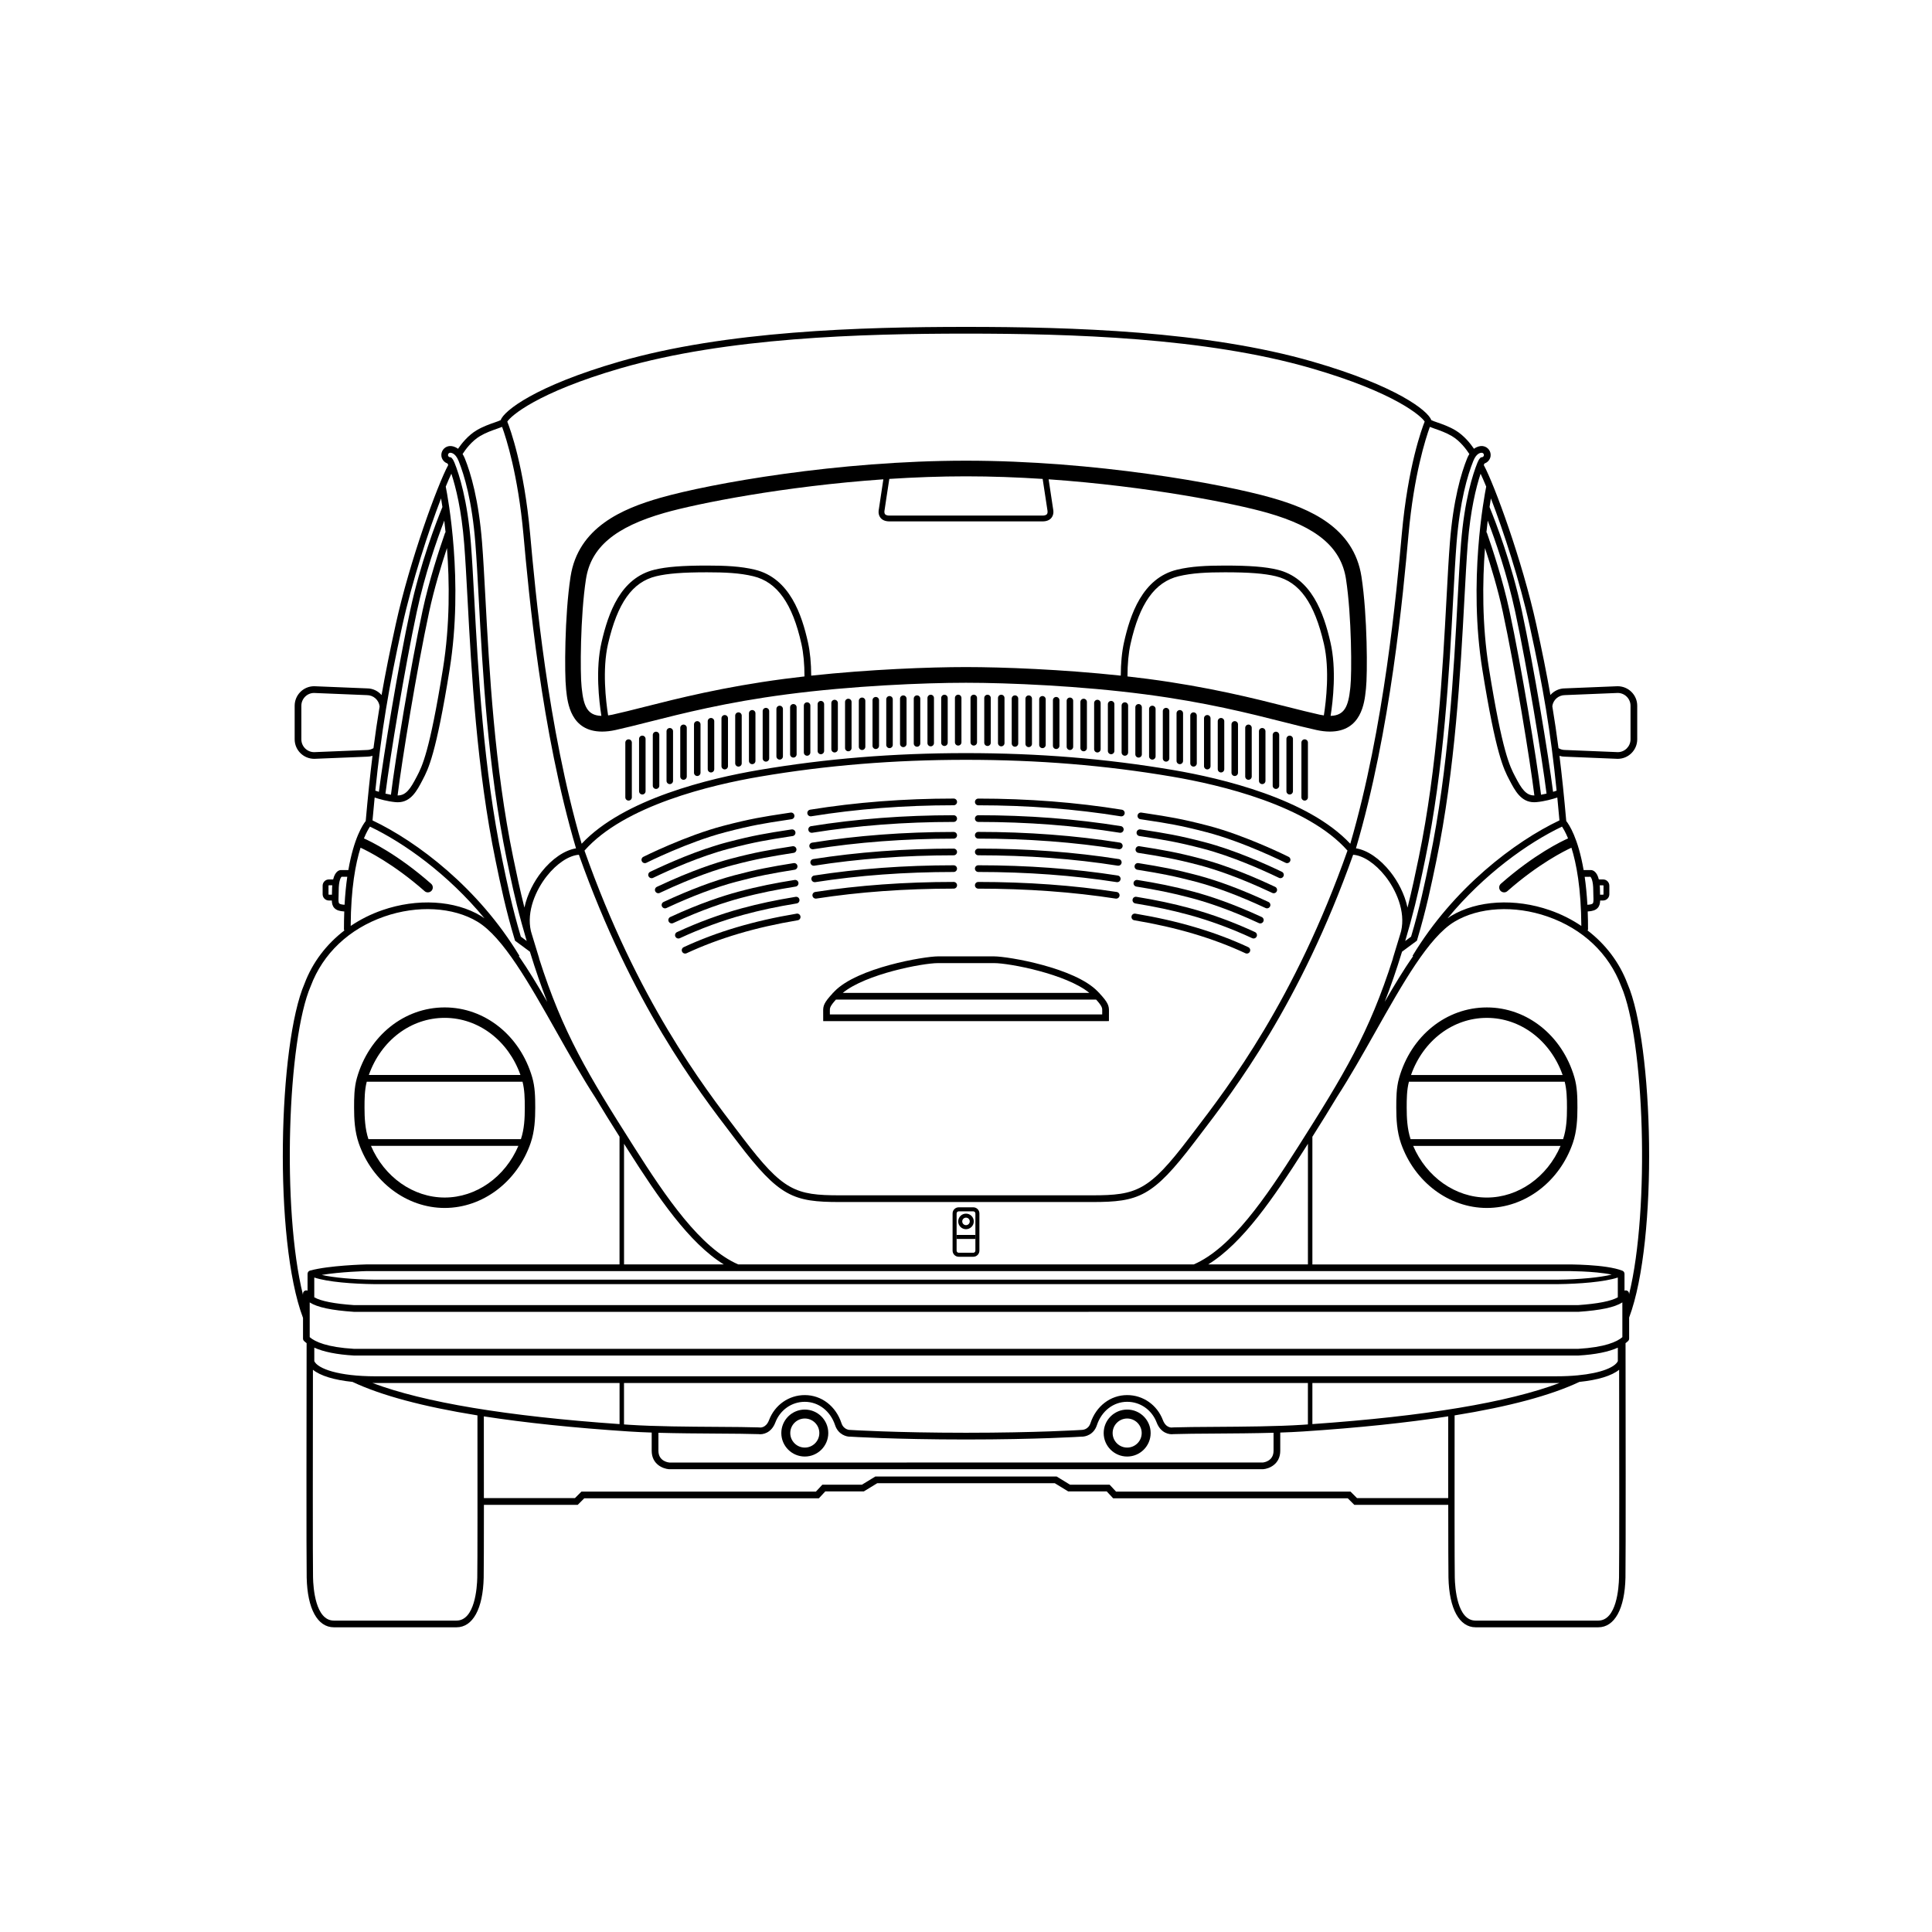 <?xml version="1.0" encoding="UTF-8"?>
<!-- The Best Svg Icon site in the world: iconSvg.co, Visit us! https://iconsvg.co -->
<svg fill="#000000" width="800px" height="800px" version="1.1" viewBox="144 144 512 512" xmlns="http://www.w3.org/2000/svg">
 <g>
  <path d="m442.71 517.55c-3.43 0-6.223 2.793-6.223 6.223 0 3.43 2.793 6.223 6.223 6.223 3.43 0 6.223-2.789 6.223-6.223 0.004-3.434-2.789-6.223-6.223-6.223zm0 10.074c-2.125 0-3.852-1.727-3.852-3.852s1.73-3.852 3.852-3.852c2.125 0 3.852 1.73 3.852 3.852 0.004 2.121-1.727 3.852-3.852 3.852z"/>
  <path d="m402.06 328.1c-0.477 0-0.863 0.387-0.863 0.863v11.758c0 0.477 0.387 0.863 0.863 0.863s0.863-0.387 0.863-0.863v-11.758c0.004-0.477-0.387-0.863-0.863-0.863z"/>
  <path d="m405.7 328.11c-0.477 0-0.863 0.387-0.863 0.863v11.855c0 0.477 0.387 0.863 0.863 0.863s0.863-0.387 0.863-0.863v-11.855c0.004-0.477-0.387-0.863-0.863-0.863z"/>
  <path d="m409.34 328.11c-0.477 0-0.863 0.387-0.863 0.863v11.953c0 0.477 0.387 0.863 0.863 0.863s0.863-0.387 0.863-0.863v-11.953c0-0.477-0.387-0.863-0.863-0.863z"/>
  <path d="m412.98 328.28c-0.477 0-0.863 0.387-0.863 0.863v11.883c0 0.477 0.387 0.863 0.863 0.863s0.863-0.387 0.863-0.863v-11.883c0-0.477-0.387-0.863-0.863-0.863z"/>
  <path d="m416.62 328.29c-0.477 0-0.863 0.387-0.863 0.863v11.98c0 0.477 0.387 0.863 0.863 0.863 0.477 0 0.863-0.387 0.863-0.863v-11.98c0.004-0.477-0.387-0.863-0.863-0.863z"/>
  <path d="m420.26 328.46c-0.477 0-0.863 0.387-0.863 0.863v12.078c0 0.477 0.387 0.863 0.863 0.863 0.477 0 0.863-0.387 0.863-0.863v-12.078c0.004-0.477-0.383-0.863-0.863-0.863z"/>
  <path d="m423.9 328.7c-0.477 0-0.863 0.387-0.863 0.863v12.074c0 0.477 0.387 0.863 0.863 0.863 0.477 0 0.863-0.387 0.863-0.863v-12.074c0-0.477-0.387-0.863-0.863-0.863z"/>
  <path d="m427.54 328.86c-0.477 0-0.863 0.387-0.863 0.863v12.172c0 0.477 0.387 0.863 0.863 0.863 0.477 0 0.863-0.387 0.863-0.863v-12.172c0-0.473-0.387-0.863-0.863-0.863z"/>
  <path d="m431.18 329.17c-0.477 0-0.863 0.387-0.863 0.863v12.203c0 0.477 0.387 0.863 0.863 0.863 0.477 0 0.863-0.387 0.863-0.863v-12.203c0-0.477-0.387-0.863-0.863-0.863z"/>
  <path d="m434.82 329.45c-0.477 0-0.863 0.387-0.863 0.863v12.234c0 0.477 0.387 0.863 0.863 0.863 0.477 0 0.863-0.387 0.863-0.863v-12.234c0.004-0.477-0.383-0.863-0.863-0.863z"/>
  <path d="m438.46 329.75c-0.477 0-0.863 0.387-0.863 0.863v12.398c0 0.477 0.387 0.863 0.863 0.863 0.477 0 0.863-0.387 0.863-0.863v-12.398c0.004-0.477-0.387-0.863-0.863-0.863z"/>
  <path d="m442.1 330.12c-0.477 0-0.863 0.387-0.863 0.863v12.43c0 0.477 0.387 0.863 0.863 0.863 0.477 0 0.863-0.387 0.863-0.863v-12.43c0-0.473-0.387-0.863-0.863-0.863z"/>
  <path d="m445.74 330.58c-0.477 0-0.863 0.387-0.863 0.863v12.461c0 0.477 0.387 0.863 0.863 0.863 0.477 0 0.863-0.387 0.863-0.863v-12.461c0-0.477-0.387-0.863-0.863-0.863z"/>
  <path d="m449.38 331.02c-0.477 0-0.863 0.387-0.863 0.863v12.559c0 0.477 0.387 0.863 0.863 0.863 0.477 0 0.863-0.387 0.863-0.863v-12.559c0-0.477-0.387-0.863-0.863-0.863z"/>
  <path d="m453.02 331.59c-0.477 0-0.863 0.387-0.863 0.863v12.523c0 0.477 0.387 0.863 0.863 0.863 0.477 0 0.863-0.387 0.863-0.863v-12.523c0-0.473-0.391-0.863-0.863-0.863z"/>
  <path d="m456.66 332.17c-0.477 0-0.863 0.387-0.863 0.863v12.617c0 0.477 0.387 0.863 0.863 0.863 0.477 0 0.863-0.387 0.863-0.863v-12.617c0-0.477-0.387-0.863-0.863-0.863z"/>
  <path d="m460.3 332.78c-0.477 0-0.863 0.387-0.863 0.863v12.652c0 0.477 0.387 0.863 0.863 0.863 0.477 0 0.863-0.387 0.863-0.863v-12.652c0-0.473-0.387-0.863-0.863-0.863z"/>
  <path d="m463.94 333.49c-0.477 0-0.863 0.387-0.863 0.863v12.684c0 0.477 0.387 0.863 0.863 0.863 0.477 0 0.863-0.387 0.863-0.863v-12.684c0-0.477-0.387-0.863-0.863-0.863z"/>
  <path d="m467.58 334.27c-0.477 0-0.863 0.387-0.863 0.863v12.711c0 0.477 0.387 0.863 0.863 0.863 0.477 0 0.863-0.387 0.863-0.863v-12.711c0-0.477-0.391-0.863-0.863-0.863z"/>
  <path d="m471.22 335.11c-0.477 0-0.863 0.387-0.863 0.863v12.812c0 0.477 0.387 0.863 0.863 0.863s0.863-0.387 0.863-0.863v-12.812c0.004-0.477-0.387-0.863-0.863-0.863z"/>
  <path d="m474.86 336.02c-0.477 0-0.863 0.387-0.863 0.863v12.906c0 0.477 0.387 0.863 0.863 0.863s0.863-0.387 0.863-0.863v-12.906c0.004-0.477-0.387-0.863-0.863-0.863z"/>
  <path d="m478.5 336.93c-0.477 0-0.863 0.387-0.863 0.863v13.141c0 0.477 0.387 0.863 0.863 0.863s0.863-0.387 0.863-0.863v-13.141c0-0.477-0.387-0.863-0.863-0.863z"/>
  <path d="m482.14 337.91c-0.477 0-0.863 0.387-0.863 0.863v13.441c0 0.477 0.387 0.863 0.863 0.863s0.863-0.387 0.863-0.863v-13.441c0-0.477-0.387-0.863-0.863-0.863z"/>
  <path d="m485.78 338.95c-0.477 0-0.863 0.387-0.863 0.863v13.871c0 0.477 0.387 0.863 0.863 0.863 0.477 0 0.863-0.387 0.863-0.863l0.004-13.867c0-0.477-0.391-0.867-0.867-0.867z"/>
  <path d="m489.75 339.93c-0.477 0-0.863 0.387-0.863 0.863v14.508c0 0.477 0.387 0.863 0.863 0.863 0.477 0 0.863-0.387 0.863-0.863v-14.508c0-0.473-0.387-0.863-0.863-0.863z"/>
  <path d="m575.3 404.71c-2.106-5.629-5.824-10.512-10.684-14.211h0.227c0.008-1.75-0.023-3.394-0.086-4.953 1.297-0.074 2.086-0.348 2.613-0.898 0.516-0.535 0.66-1.207 0.688-2.008h0.781c0.91 0 1.652-0.742 1.652-1.652v-2.277c0-0.91-0.742-1.652-1.652-1.652h-1.133c-0.523-2.148-1.594-2.449-2.043-2.484h-1.988c-1.457-8.488-3.859-12.062-4.602-12.996-0.559-6.352-1.137-11.961-1.797-17.27 0.461 0.137 0.934 0.215 1.414 0.215h0.004l14.016 0.574c2.852 0 5.172-2.32 5.172-5.172v-8.898c0-2.852-2.32-5.172-5.207-5.172l-13.941 0.57c-1.543 0-2.914 0.68-3.863 1.754-1.023-5.844-2.242-11.875-3.754-18.746-3.727-16.918-11.07-36.965-13.906-42.199 0.074-0.188 0.141-0.32 0.191-0.41 0.836-0.273 1.473-1.008 1.613-1.902 0.191-1.293-0.703-2.5-2.012-2.699-0.074-0.008-0.195-0.023-0.352-0.023-0.426 0-1.211 0.121-2.031 0.73-0.898-1.316-2.633-3.539-4.949-4.91-1.699-1.008-3.484-1.625-4.793-2.078-0.578-0.199-1.281-0.445-1.562-0.602-0.883-2.5-9.223-9.066-31.371-15.48-28.246-8.18-63.977-9.23-91.949-9.23s-63.703 1.051-91.949 9.23c-22.145 6.414-30.488 12.98-31.371 15.48-0.281 0.156-0.984 0.402-1.562 0.602-1.309 0.453-3.098 1.074-4.793 2.078-2.301 1.363-4.027 3.566-4.945 4.914-0.816-0.613-1.605-0.73-2.031-0.73-0.156 0-0.277 0.012-0.371 0.023-1.289 0.195-2.184 1.402-1.992 2.699 0.137 0.887 0.773 1.621 1.609 1.898 0.051 0.09 0.117 0.223 0.191 0.41-2.836 5.234-10.18 25.281-13.906 42.199-1.516 6.879-2.731 12.918-3.758 18.766-0.945-1.082-2.316-1.77-3.844-1.77h-0.004l-14.012-0.574c-2.852 0-5.172 2.32-5.172 5.172v8.898c0 2.852 2.32 5.172 5.207 5.172l13.941-0.57c0.508 0 1-0.082 1.477-0.223-0.66 5.309-1.234 10.922-1.797 17.277-0.742 0.934-3.144 4.508-4.602 12.996l-2.059 0.004c-0.395 0.031-1.449 0.332-1.969 2.481h-1.133c-0.91 0-1.652 0.742-1.652 1.652v2.277c0 0.91 0.742 1.652 1.652 1.652h0.781c0.023 0.801 0.172 1.473 0.688 2.008 0.527 0.551 1.316 0.824 2.613 0.898-0.059 1.559-0.09 3.203-0.086 4.953h0.219c-4.856 3.695-8.566 8.566-10.664 14.168-6.922 15.949-8.246 67.883-0.402 88.59v5.484c0 0.234 0.094 0.461 0.258 0.625 0.207 0.207 0.453 0.398 0.695 0.586-0.027 13.875-0.082 57.641 0.02 62.141 0.18 8.234 2.871 13.156 7.199 13.156h32.508c4.324 0 7.016-4.918 7.199-13.156 0.039-1.77 0.055-9.602 0.059-19.301h24.863l1.73-1.73h62.176l1.699-1.824h10.211l3.555-2.172h47.055l3.555 2.172h10.211l1.699 1.824h62.176l1.73 1.73h24.898c0.004 9.699 0.02 17.535 0.059 19.301 0.184 8.234 2.875 13.156 7.199 13.156h32.508c4.328 0 7.019-4.918 7.199-13.156 0.098-4.5 0.043-48.266 0.02-62.141 0.246-0.191 0.492-0.379 0.695-0.586 0.164-0.168 0.258-0.391 0.258-0.625v-5.578c7.781-20.746 6.441-72.617-0.434-88.457zm-6.461-26.098c0.059 0 0.105 0.047 0.105 0.105v2.277c0 0.059-0.047 0.105-0.105 0.105h-0.805c-0.012-0.32-0.023-0.645-0.023-1.02 0-0.543-0.023-1.023-0.062-1.465zm-336.85 1.465c0 0.375-0.016 0.699-0.023 1.02h-0.805c-0.059 0-0.105-0.047-0.105-0.105v-2.277c0-0.059 0.047-0.105 0.105-0.105h0.895c-0.043 0.445-0.066 0.926-0.066 1.469zm333.49-3.719c0.164 0.156 0.754 0.922 0.754 3.723 0 0.508 0.02 0.973 0.031 1.395 0.035 0.914 0.066 1.703-0.172 1.949-0.133 0.141-0.504 0.301-1.418 0.355-0.152-2.777-0.402-5.242-0.715-7.418zm-7.531-13.297c0.363 0.539 0.953 1.535 1.605 3.125-1.574 0.695-8.852 4.133-17.812 12.02-0.539 0.477-0.594 1.301-0.117 1.84 0.258 0.293 0.617 0.441 0.98 0.441 0.309 0 0.613-0.105 0.863-0.324 8.297-7.301 15.23-10.715 16.977-11.512 1.305 4.133 2.57 10.719 2.625 20.734-2.531-1.711-5.332-3.125-8.344-4.172-9.254-3.223-19.289-2.633-26.191 1.527-0.305 0.184-0.605 0.402-0.91 0.613 9.711-11.754 21.312-19.996 30.324-24.293zm0.824-34.852 13.941-0.57c1.871 0 3.394 1.523 3.394 3.394v8.898c0 1.871-1.523 3.394-3.359 3.394l-14.012-0.574c-0.613 0-1.195-0.168-1.715-0.477-0.492-3.777-1.031-7.438-1.641-11.121 0.215-1.684 1.637-2.945 3.391-2.945zm-19.668-52.129c3.32 8.629 7.676 21.934 10.273 33.742 3.613 16.418 5.551 28.074 7.144 43.711-0.254 0.086-0.57 0.191-0.941 0.309-1.242-9.746-5.129-33.336-8.305-48.102-2.668-12.395-6.84-23.238-8.531-27.375 0.129-0.859 0.25-1.621 0.359-2.285zm-0.844 5.887c1.996 5.199 5.133 14.168 7.281 24.148 3.195 14.855 7.106 38.656 8.309 48.199-0.465 0.109-0.953 0.215-1.457 0.301-1.125-9.211-5.137-33.699-8.398-48.875-1.719-7.984-4.488-16.363-5.984-20.648l-0.098 0.035c0.109-1.117 0.227-2.176 0.348-3.16zm12.363 72.836c-2.246 0.023-3.43-1.836-5.008-4.856l-0.082-0.152c-1.426-2.719-3.375-6.445-6.938-28.605-1.879-11.684-1.73-23.137-1.059-31.941 1.492 4.523 3.41 10.812 4.715 16.871 3.254 15.109 7.246 39.484 8.371 48.684zm-12.762-81.852c-0.527 2.625-4.781 25.121-1.02 48.516 3.609 22.449 5.641 26.32 7.121 29.148l0.078 0.152c1.434 2.742 3.047 5.832 6.523 5.832 0.184 0 0.371-0.008 0.566-0.023 2.203-0.199 4.332-0.816 5.574-1.227 0.191 1.949 0.379 3.969 0.566 6.062-11.82 5.613-28.074 17.883-38.93 35.891l0.145 0.086c-2.488 3.578-4.984 7.707-7.516 12.098 1.582-4.039 3.086-8.391 4.586-13.281l3.938-2.91 0.086-0.281c2.379-7.914 3.731-14.461 5.043-20.789 5.039-24.352 6.438-50.391 7.457-69.402 0.309-5.711 0.574-10.645 0.891-14.695 0.707-8.945 2.211-14.992 3.402-18.59 0.438 0.926 0.941 2.078 1.488 3.414zm18.969 210.17h-313.63c-5.676-0.059-10.723-0.527-13.934-1.254 5.008-0.836 11.75-1.012 11.816-1.012h98.145c0.012 0.004 0.023 0.012 0.035 0.016l0.008-0.016h121.45l0.008 0.02c0.012-0.008 0.023-0.012 0.035-0.02h98.184c0.086-0.004 7.449-0.059 12.168 0.926-3.188 0.773-8.398 1.281-14.289 1.34zm15.906-0.566v5.246c-1.777 1.012-5.297 1.703-10.512 2.066l-324.37 0.004c-5.258-0.363-8.793-1.059-10.57-2.07v-5.246c3.602 1.199 10.363 1.695 15.91 1.754h313.64c5.539-0.059 12.301-0.559 15.902-1.754zm-263.36-3.477v-31.969c0.387 0.609 0.773 1.223 1.172 1.852 7.766 12.234 16.074 24.48 25.262 30.121zm181.24 0h-26.434c9.188-5.637 17.496-17.883 25.262-30.121 0.398-0.625 0.785-1.238 1.172-1.848l-0.004 31.969zm-2.672-31.074c-8.484 13.367-17.602 26.746-27.574 31.074h-120.74c-9.973-4.328-19.086-17.707-27.574-31.074-12.289-19.352-18.891-30.234-25.191-50.008l0.039 0.027-1.945-6.379c-0.09-0.305-0.172-0.598-0.262-0.898-1.219-5.258 1.363-10.961 4.207-14.562 2.652-3.356 5.863-5.477 8.508-5.668 14.047 39.523 31.43 62.262 40.816 74.531l1.309 1.711c10.988 14.426 14.676 15.789 27.031 15.789h66.875c12.355 0 16.043-1.359 27.031-15.789l1.309-1.711c9.387-12.27 26.77-35.008 40.816-74.531 2.641 0.191 5.852 2.309 8.508 5.668 2.84 3.598 5.422 9.297 4.207 14.555-0.086 0.305-0.172 0.598-0.262 0.902l-1.945 6.383 0.039-0.027c-6.309 19.773-12.914 30.656-25.199 50.008zm-189.05-78.586c10.559-11.969 33.645-17.422 46.508-19.609 17.633-2.996 35.488-4.453 54.594-4.453s36.961 1.457 54.594 4.453c12.863 2.188 35.949 7.637 46.508 19.609-13.984 39.578-31.371 62.309-40.734 74.551l-1.309 1.715c-10.57 13.879-13.805 15.086-25.621 15.086h-66.875c-11.812 0-15.047-1.211-25.621-15.086l-1.309-1.715c-9.367-12.242-26.75-34.973-40.734-74.551zm237.75-105.43c0.055 0 0.098 0.004 0.105 0.004 0.324 0.051 0.547 0.352 0.5 0.672-0.039 0.258-0.246 0.465-0.504 0.504l-0.309 0.043-0.215 0.223c-0.242 0.258-0.469 0.645-0.672 1.148-1.242 3.074-3.457 9.941-4.363 21.406-0.32 4.07-0.586 9.016-0.895 14.738-1.016 18.957-2.41 44.918-7.422 69.141-1.285 6.215-2.613 12.641-4.918 20.355l-1.551 1.148c0.375-1.273 0.75-2.59 1.125-3.938 0.031-0.113 0.062-0.223 0.094-0.332 0.074-0.266 0.145-0.52 0.219-0.789h-0.004c1.676-6.094 2.793-11.469 3.875-16.68 4.992-24.129 6.383-50.043 7.398-68.965 0.309-5.731 0.574-10.68 0.898-14.77 0.871-11.035 2.894-17.922 4.441-21.758 0.785-1.945 1.797-2.152 2.195-2.152zm-13.719-6.863c0.379 0.16 0.828 0.32 1.367 0.508 1.234 0.43 2.926 1.016 4.469 1.93 2.215 1.312 3.859 3.562 4.633 4.758-0.207 0.336-0.41 0.707-0.59 1.156-1.594 3.949-3.68 11.023-4.566 22.281-0.324 4.113-0.59 9.07-0.898 14.816-1.012 18.863-2.398 44.699-7.363 68.699-0.871 4.215-1.773 8.539-2.969 13.25-0.766-3.613-2.586-6.977-4.519-9.43-2.797-3.543-6.137-5.809-9.148-6.281 9.23-31.23 12.516-67.535 13.926-83.137 1.426-15.84 4.562-25.535 5.66-28.551zm-214.39-15.551c28.031-8.121 63.602-9.16 91.457-9.16s63.422 1.043 91.457 9.16c22.395 6.488 29.309 12.797 30.102 14.152-0.742 1.859-4.434 11.824-6.059 29.785-1.395 15.434-4.629 51.191-13.652 82.094-11.156-11.93-34.09-17.355-46.957-19.543-17.73-3.016-35.684-4.481-54.891-4.481s-37.16 1.465-54.891 4.481c-12.867 2.188-35.801 7.613-46.957 19.543-9.023-30.902-12.262-66.66-13.652-82.094-1.617-17.922-5.301-27.883-6.051-29.77 0.844-1.426 7.793-7.707 30.094-14.168zm-37.312 17.984c1.543-0.914 3.234-1.5 4.469-1.93 0.539-0.188 0.988-0.348 1.367-0.504 1.098 3.019 4.231 12.715 5.66 28.547 1.41 15.605 4.695 51.914 13.93 83.148-3.008 0.492-6.352 2.727-9.152 6.269-1.938 2.449-3.758 5.816-4.519 9.43-1.195-4.715-2.098-9.035-2.969-13.25-4.965-23.996-6.352-49.832-7.363-68.699-0.309-5.742-0.574-10.703-0.898-14.812-0.887-11.258-2.973-18.332-4.566-22.281-0.18-0.449-0.383-0.82-0.59-1.156 0.695-1.09 2.363-3.418 4.633-4.762zm-8.488 5.109c-0.047-0.324 0.176-0.625 0.48-0.672 0.215-0.031 1.426-0.07 2.316 2.141 1.547 3.836 3.574 10.723 4.441 21.758 0.324 4.086 0.59 9.039 0.898 14.77 1.016 18.922 2.406 44.836 7.398 68.965 1.078 5.211 2.195 10.586 3.875 16.68h-0.004c0.066 0.234 0.129 0.461 0.195 0.695 0.047 0.164 0.09 0.324 0.137 0.488 0.371 1.328 0.742 2.625 1.109 3.875l-1.551-1.148c-2.305-7.715-3.633-14.141-4.918-20.355-5.012-24.219-6.402-50.18-7.422-69.137-0.309-5.723-0.574-10.668-0.895-14.738-0.906-11.469-3.121-18.336-4.363-21.406-0.203-0.508-0.43-0.891-0.672-1.148l-0.215-0.223-0.309-0.043c-0.258-0.039-0.469-0.246-0.504-0.5zm0.879 4.867c1.191 3.598 2.699 9.645 3.402 18.594 0.32 4.051 0.586 8.984 0.891 14.695 1.02 19.016 2.414 45.055 7.457 69.402 1.309 6.332 2.66 12.875 5.043 20.793l0.086 0.281 3.938 2.91c1.504 4.898 3.012 9.262 4.598 13.305-2.535-4.398-5.035-8.535-7.527-12.117l0.148-0.09c-10.855-18.012-27.109-30.277-38.93-35.891 0.184-2.098 0.371-4.113 0.566-6.062 1.242 0.414 3.375 1.027 5.574 1.227 0.195 0.02 0.383 0.023 0.566 0.023 3.477 0 5.09-3.09 6.523-5.832l0.078-0.152c1.48-2.828 3.508-6.699 7.121-29.148 3.762-23.398-0.492-45.891-1.02-48.516 0.543-1.34 1.047-2.492 1.484-3.422zm-14.25 85.27c1.129-9.199 5.117-33.574 8.371-48.688 1.305-6.055 3.219-12.348 4.715-16.871 0.672 8.805 0.82 20.258-1.059 31.941-3.566 22.16-5.516 25.887-6.938 28.605l-0.082 0.152c-1.582 3.023-2.754 4.883-5.008 4.859zm12.719-69.676-0.098-0.035c-1.496 4.285-4.266 12.668-5.984 20.648-3.266 15.172-7.273 39.664-8.398 48.875-0.508-0.086-0.996-0.191-1.457-0.301 1.203-9.543 5.113-33.344 8.309-48.199 2.148-9.984 5.285-18.953 7.281-24.148 0.113 0.984 0.23 2.043 0.348 3.16zm-11.473 24.691c2.602-11.809 6.953-25.109 10.273-33.742 0.113 0.664 0.23 1.426 0.359 2.285-1.691 4.141-5.863 14.984-8.531 27.375-3.176 14.766-7.059 38.355-8.305 48.102-0.371-0.117-0.691-0.223-0.941-0.309 1.594-15.633 3.531-27.289 7.144-43.711zm-9.414 32.938-13.941 0.57c-1.871 0-3.394-1.523-3.394-3.394v-8.898c0-1.871 1.523-3.394 3.359-3.394l14.012 0.574c1.734 0 3.176 1.289 3.371 3.004-0.609 3.66-1.145 7.297-1.633 11.051-0.523 0.312-1.121 0.484-1.773 0.488zm-1.645 25.891c1.746 0.801 8.676 4.211 16.977 11.516 0.246 0.219 0.555 0.324 0.863 0.324 0.363 0 0.719-0.148 0.98-0.441 0.477-0.539 0.422-1.363-0.117-1.84-8.961-7.887-16.238-11.324-17.812-12.02 0.652-1.59 1.242-2.586 1.605-3.125 9.012 4.297 20.617 12.539 30.34 24.297-0.309-0.215-0.613-0.434-0.918-0.617-6.906-4.164-16.938-4.746-26.191-1.527-3.012 1.047-5.812 2.457-8.34 4.168 0.043-10.016 1.309-16.598 2.613-20.734zm-4.238 15.125c-0.914-0.055-1.285-0.215-1.418-0.355-0.238-0.246-0.207-1.035-0.172-1.949 0.016-0.418 0.031-0.883 0.031-1.395 0-2.785 0.586-3.555 0.754-3.719h1.52c-0.312 2.176-0.562 4.641-0.715 7.418zm-9.809 97.797v4.461c-0.148-0.059-0.309-0.09-0.477-0.062-0.426 0.074-0.734 0.445-0.734 0.875v0.32c-5.648-22.699-4.074-67.711 2.051-81.832 3.234-8.641 10.164-15.191 19.504-18.441 8.762-3.051 18.227-2.527 24.688 1.371 6.801 4.102 13.672 16.289 20.949 29.191 3.328 5.898 6.769 12 10.262 17.387 1.957 3.262 4.086 6.68 6.434 10.398v33.844h-67.121c-0.402 0.012-9.891 0.258-14.898 1.633-0.387 0.105-0.656 0.457-0.656 0.855zm44.98 80.484c-0.059 2.68-0.633 11.418-5.508 11.418h-32.508c-4.883 0-5.457-8.738-5.512-11.418-0.086-3.879-0.059-37.176-0.027-55.059 1.938 1.594 5.606 2.719 10.48 3.219 7.625 3.59 18.695 6.562 33.121 8.879 0.02 17.828 0.023 39.848-0.047 42.961zm195.39-39.922c-4.418 0.027-8.238 0.051-11.016 0.145l-0.133 0.016c-0.066 0.016-1.691 0.285-2.547-1.953-1.535-4.027-5.25-6.629-9.469-6.629-4.418 0-8.234 2.914-9.719 7.426-0.594 1.801-2.168 1.809-2.453 1.812-0.113 0.008-11.734 0.746-30.547 0.746-18.809 0-30.434-0.738-30.637-0.746-0.148 0.023-1.77-0.004-2.363-1.812-1.484-4.512-5.297-7.426-9.719-7.426-4.219 0-7.934 2.602-9.469 6.629-0.82 2.156-2.387 1.984-2.547 1.953l-0.133-0.016c-2.777-0.094-6.594-0.117-11.016-0.145-7.746-0.047-16.527-0.102-23.355-0.551-0.469-0.031-0.918-0.066-1.383-0.098v-10.969h181.24v10.969c-0.465 0.031-0.914 0.066-1.383 0.098-6.824 0.445-15.605 0.5-23.352 0.551zm15.629 1.566v4.769c0 2.769-2.594 3.086-2.812 3.113l-157.32 0.004c-0.117-0.008-2.883-0.266-2.883-3.113v-4.769c5.106 0.145 10.578 0.18 15.621 0.211 4.375 0.027 8.16 0.051 10.906 0.145 1.105 0.168 3.383-0.258 4.457-3.082 1.27-3.332 4.332-5.484 7.809-5.484 3.637 0 6.789 2.434 8.031 6.203 0.824 2.508 3.078 3.094 4.023 3.031 0.117 0.008 11.789 0.75 30.664 0.75s30.547-0.742 30.566-0.75c1.094 0.051 3.297-0.527 4.121-3.035 1.242-3.769 4.391-6.203 8.031-6.203 3.473 0 6.539 2.152 7.809 5.484 1.078 2.824 3.344 3.25 4.457 3.082 2.746-0.094 6.531-0.117 10.906-0.145 5.035-0.031 10.508-0.07 15.613-0.211zm-237.97-14.965c-9.945 0-15.34-2.059-16.242-4.016v-3.578c2.461 1.113 5.953 1.824 10.512 2.09h324.43 0.051c4.519-0.266 8-0.973 10.457-2.09v3.578c-0.719 1.551-4.262 3.16-10.641 3.762h-0.004c-1.676 0.16-3.531 0.25-5.602 0.25zm-0.836 1.766c0.277 0.004 0.551 0.012 0.832 0.012h64.66v10.887c-29.844-2.09-51.828-5.746-65.492-10.898zm285.09 30.516h-24.16l-1.73-1.73h-62.137l-1.699-1.824h-10.484l-3.555-2.172h-48.055l-3.555 2.172h-10.484l-1.699 1.824h-62.137l-1.73 1.73h-24.129c0-6.914-0.004-14.605-0.012-21.664 10.969 1.695 23.773 3.035 38.422 4 1.895 0.125 3.941 0.219 6.062 0.289v4.824c0 3.578 2.957 4.762 4.59 4.891h78.695l78.77-0.004c1.562-0.125 4.519-1.309 4.519-4.887v-4.824c2.125-0.074 4.172-0.164 6.062-0.289 14.66-0.965 27.477-2.305 38.453-4.008-0.004 7.062-0.012 14.758-0.008 21.672zm-35.992-19.617v-10.887h64.695c0.27 0 0.531-0.008 0.801-0.012-13.668 5.156-35.648 8.812-65.496 10.898zm81.266 40.656c-0.059 2.68-0.629 11.418-5.512 11.418h-32.508c-4.879 0-5.453-8.738-5.508-11.418-0.07-3.113-0.066-25.137-0.047-42.965 14.402-2.32 25.461-5.285 33.078-8.875 4.898-0.5 8.582-1.625 10.523-3.223 0.027 17.883 0.059 51.18-0.027 55.062zm0.883-63.699c-1.418 1.23-4.602 2.68-11.746 3.102h-324.35c-7.16-0.418-10.352-1.867-11.773-3.102v-9.203c2.039 1.309 5.781 2.09 11.719 2.496l324.49-0.004c5.894-0.406 9.625-1.188 11.656-2.496zm1.043-12.383c-0.168-0.027-0.328 0.004-0.477 0.062v-4.461c0-0.363-0.223-0.691-0.562-0.824-4.418-1.754-14.598-1.664-15.012-1.664h-67.141v-33.84c2.371-3.758 4.519-7.207 6.492-10.5 3.473-5.363 6.891-11.426 10.199-17.289 7.277-12.902 14.148-25.09 20.949-29.191 6.461-3.898 15.922-4.426 24.688-1.371 9.34 3.25 16.27 9.801 19.52 18.488 6.082 14.012 7.668 58.906 2.07 81.641v-0.172c0.008-0.438-0.301-0.805-0.727-0.879z"/>
  <path d="m357.28 517.55c-3.43 0-6.223 2.793-6.223 6.223 0 3.43 2.793 6.223 6.223 6.223s6.223-2.789 6.223-6.223-2.793-6.223-6.223-6.223zm0 10.074c-2.125 0-3.852-1.727-3.852-3.852s1.73-3.852 3.852-3.852c2.125 0 3.852 1.73 3.852 3.852s-1.727 3.852-3.852 3.852z"/>
  <path d="m294.05 326.92c0.348 3.281 1.16 10.957 9.523 10.957 1.098 0 2.301-0.141 3.578-0.422 2.602-0.574 5.406-1.281 8.656-2.106 9.199-2.328 20.648-5.231 36.59-7.324 17.32-2.277 36.469-3.086 47.602-3.086s30.281 0.809 47.602 3.086c15.941 2.094 27.391 4.996 36.59 7.324 3.246 0.824 6.051 1.531 8.656 2.106 1.277 0.281 2.481 0.422 3.578 0.422 8.367 0 9.18-7.676 9.523-10.957l0.051-0.465c0.418-3.762 0.398-19.258-1.195-29.633-2.008-13.074-13.762-18.031-23.777-20.895-13.316-3.805-47.086-9.84-81.023-9.84s-67.711 6.035-81.023 9.84c-10.012 2.863-21.766 7.82-23.777 20.895-1.598 10.375-1.613 25.871-1.195 29.633zm57.809-3.008c-16.184 2.125-28.258 5.184-37.07 7.418-3.211 0.812-5.988 1.516-8.527 2.074-0.383 0.086-0.746 0.137-1.105 0.191-0.594-3.762-1.586-12.145-0.02-18.949 2.512-10.887 6.445-16.418 12.762-17.938 3.035-0.73 7.055-1.043 13.445-1.043 4.773 0 8.691 0.176 12.285 1.043 6.324 1.52 10.375 7.219 12.758 17.93 0.547 2.457 0.809 5.363 0.812 8.625-1.789 0.203-3.578 0.414-5.34 0.648zm142.98 9.68c-0.359-0.051-0.719-0.105-1.102-0.191-2.539-0.559-5.312-1.262-8.527-2.074-8.812-2.231-20.887-5.289-37.07-7.418-1.766-0.23-3.551-0.445-5.344-0.648 0.004-3.266 0.266-6.172 0.812-8.625 2.383-10.711 6.438-16.41 12.758-17.93 3.594-0.863 7.512-1.043 12.285-1.043 6.391 0 10.41 0.312 13.445 1.043 6.312 1.52 10.25 7.051 12.762 17.938 1.566 6.809 0.574 15.188-0.02 18.949zm-116.42-54.371c0.012-0.07 0.832-5.629 1.258-8.301 6.633-0.43 13.461-0.688 20.32-0.688s13.688 0.258 20.32 0.688c0.426 2.672 1.25 8.246 1.273 8.375 0 0 0.133 0.609-0.148 0.965-0.242 0.309-0.777 0.375-1.18 0.375h-40.535c-0.402 0-0.934-0.066-1.18-0.375-0.277-0.359-0.145-0.961-0.129-1.039zm-79.125 18.227c1.289-8.383 7.711-13.793 20.816-17.535 8.699-2.488 31.66-7.051 57.988-8.887-0.434 2.754-1.16 7.68-1.188 7.891-0.035 0.133-0.316 1.332 0.418 2.281 0.504 0.648 1.309 0.977 2.402 0.977h40.535c1.09 0 1.898-0.328 2.402-0.977 0.734-0.949 0.453-2.148 0.434-2.203-0.039-0.27-0.77-5.215-1.203-7.973 26.328 1.836 49.289 6.398 57.988 8.887 13.105 3.746 19.527 9.156 20.816 17.535 1.52 9.871 1.562 25.047 1.172 28.547l-0.051 0.488c-0.488 4.613-1.477 7.144-5.195 7.234 0.625-3.949 1.598-12.387-0.039-19.477-1.805-7.824-5.035-17.09-14.074-19.266-3.18-0.766-7.324-1.09-13.863-1.09-4.902 0-8.938 0.184-12.699 1.09-9.273 2.231-12.473 12.066-14.078 19.27-0.562 2.531-0.84 5.5-0.855 8.812-15.441-1.656-31.27-2.273-41.02-2.273s-25.574 0.613-41.02 2.273c-0.012-3.316-0.293-6.281-0.855-8.812-1.602-7.203-4.805-17.039-14.078-19.27-3.766-0.906-7.801-1.09-12.699-1.09-6.539 0-10.684 0.324-13.863 1.09-9.039 2.176-12.27 11.438-14.074 19.266-1.637 7.09-0.664 15.527-0.035 19.477-3.723-0.094-4.711-2.625-5.195-7.234l-0.051-0.488c-0.398-3.496-0.355-18.672 1.164-28.543z"/>
  <path d="m397.93 328.1c-0.477 0-0.863 0.387-0.863 0.863v11.758c0 0.477 0.387 0.863 0.863 0.863 0.477 0 0.863-0.387 0.863-0.863v-11.758c0-0.477-0.387-0.863-0.863-0.863z"/>
  <path d="m394.29 328.11c-0.477 0-0.863 0.387-0.863 0.863v11.855c0 0.477 0.387 0.863 0.863 0.863 0.477 0 0.863-0.387 0.863-0.863v-11.855c0-0.477-0.387-0.863-0.863-0.863z"/>
  <path d="m390.65 328.11c-0.477 0-0.863 0.387-0.863 0.863v11.953c0 0.477 0.387 0.863 0.863 0.863 0.477 0 0.863-0.387 0.863-0.863v-11.953c0.004-0.477-0.387-0.863-0.863-0.863z"/>
  <path d="m387.02 328.28c-0.477 0-0.863 0.387-0.863 0.863v11.883c0 0.477 0.387 0.863 0.863 0.863s0.863-0.387 0.863-0.863v-11.883c0-0.477-0.387-0.863-0.863-0.863z"/>
  <path d="m383.38 328.29c-0.477 0-0.863 0.387-0.863 0.863v11.98c0 0.477 0.387 0.863 0.863 0.863s0.863-0.387 0.863-0.863v-11.98c0-0.477-0.387-0.863-0.863-0.863z"/>
  <path d="m379.73 328.46c-0.477 0-0.863 0.387-0.863 0.863v12.078c0 0.477 0.387 0.863 0.863 0.863s0.863-0.387 0.863-0.863v-12.078c0-0.477-0.387-0.863-0.863-0.863z"/>
  <path d="m376.09 328.7c-0.477 0-0.863 0.387-0.863 0.863v12.074c0 0.477 0.387 0.863 0.863 0.863s0.863-0.387 0.863-0.863v-12.074c0.004-0.477-0.387-0.863-0.863-0.863z"/>
  <path d="m372.46 328.86c-0.477 0-0.863 0.387-0.863 0.863v12.172c0 0.477 0.387 0.863 0.863 0.863 0.477 0 0.863-0.387 0.863-0.863v-12.172c0-0.473-0.391-0.863-0.863-0.863z"/>
  <path d="m368.81 329.17c-0.477 0-0.863 0.387-0.863 0.863v12.203c0 0.477 0.387 0.863 0.863 0.863s0.863-0.387 0.863-0.863v-12.203c0.004-0.477-0.383-0.863-0.863-0.863z"/>
  <path d="m365.18 329.45c-0.477 0-0.863 0.387-0.863 0.863v12.234c0 0.477 0.387 0.863 0.863 0.863 0.477 0 0.863-0.387 0.863-0.863v-12.234c0-0.477-0.387-0.863-0.863-0.863z"/>
  <path d="m361.54 329.75c-0.477 0-0.863 0.387-0.863 0.863v12.398c0 0.477 0.387 0.863 0.863 0.863 0.477 0 0.863-0.387 0.863-0.863v-12.398c0-0.477-0.387-0.863-0.863-0.863z"/>
  <path d="m357.89 330.12c-0.477 0-0.863 0.387-0.863 0.863v12.43c0 0.477 0.387 0.863 0.863 0.863 0.477 0 0.863-0.387 0.863-0.863v-12.43c0.004-0.473-0.387-0.863-0.863-0.863z"/>
  <path d="m354.25 330.58c-0.477 0-0.863 0.387-0.863 0.863v12.461c0 0.477 0.387 0.863 0.863 0.863 0.477 0 0.863-0.387 0.863-0.863v-12.461c0.004-0.477-0.383-0.863-0.863-0.863z"/>
  <path d="m350.62 331.02c-0.477 0-0.863 0.387-0.863 0.863v12.559c0 0.477 0.387 0.863 0.863 0.863 0.477 0 0.863-0.387 0.863-0.863v-12.559c0-0.477-0.391-0.863-0.863-0.863z"/>
  <path d="m346.98 331.59c-0.477 0-0.863 0.387-0.863 0.863v12.523c0 0.477 0.387 0.863 0.863 0.863 0.477 0 0.863-0.387 0.863-0.863v-12.523c0-0.473-0.387-0.863-0.863-0.863z"/>
  <path d="m343.34 332.17c-0.477 0-0.863 0.387-0.863 0.863v12.617c0 0.477 0.387 0.863 0.863 0.863 0.477 0 0.863-0.387 0.863-0.863v-12.617c0-0.477-0.387-0.863-0.863-0.863z"/>
  <path d="m339.7 332.78c-0.477 0-0.863 0.387-0.863 0.863v12.652c0 0.477 0.387 0.863 0.863 0.863 0.477 0 0.863-0.387 0.863-0.863v-12.652c0.004-0.473-0.387-0.863-0.863-0.863z"/>
  <path d="m336.06 333.49c-0.477 0-0.863 0.387-0.863 0.863v12.684c0 0.477 0.387 0.863 0.863 0.863 0.477 0 0.863-0.387 0.863-0.863v-12.684c0-0.477-0.391-0.863-0.863-0.863z"/>
  <path d="m332.42 334.27c-0.477 0-0.863 0.387-0.863 0.863v12.711c0 0.477 0.387 0.863 0.863 0.863 0.477 0 0.863-0.387 0.863-0.863v-12.711c0-0.477-0.387-0.863-0.863-0.863z"/>
  <path d="m328.78 335.11c-0.477 0-0.863 0.387-0.863 0.863v12.812c0 0.477 0.387 0.863 0.863 0.863 0.477 0 0.863-0.387 0.863-0.863v-12.812c0-0.477-0.387-0.863-0.863-0.863z"/>
  <path d="m325.14 336.02c-0.477 0-0.863 0.387-0.863 0.863v12.906c0 0.477 0.387 0.863 0.863 0.863 0.477 0 0.863-0.387 0.863-0.863v-12.906c0-0.477-0.387-0.863-0.863-0.863z"/>
  <path d="m321.5 336.93c-0.477 0-0.863 0.387-0.863 0.863v13.141c0 0.477 0.387 0.863 0.863 0.863s0.863-0.387 0.863-0.863v-13.141c0-0.477-0.391-0.863-0.863-0.863z"/>
  <path d="m317.86 337.91c-0.477 0-0.863 0.387-0.863 0.863v13.441c0 0.477 0.387 0.863 0.863 0.863 0.477 0 0.863-0.387 0.863-0.863v-13.441c0.004-0.477-0.383-0.863-0.863-0.863z"/>
  <path d="m314.22 338.95c-0.477 0-0.863 0.387-0.863 0.863v13.871c0 0.477 0.387 0.863 0.863 0.863s0.863-0.387 0.863-0.863v-13.867c0-0.477-0.387-0.867-0.863-0.867z"/>
  <path d="m310.58 339.93c-0.477 0-0.863 0.387-0.863 0.863v14.508c0 0.477 0.387 0.863 0.863 0.863s0.863-0.387 0.863-0.863v-14.508c0-0.473-0.387-0.863-0.863-0.863z"/>
  <path d="m365.13 406.74c-0.137 0.141-0.242 0.258-0.363 0.391h-0.098v0.105c-2.309 2.465-2.551 3.324-2.519 4.766l0.008 2.613h74.832l0.887-0.023 0.008-2.59c0.031-1.441-0.211-2.301-2.519-4.766v-0.105h-0.098c-0.125-0.133-0.23-0.25-0.367-0.391-6.074-6.301-23.777-9.289-27.438-9.289h-14.898c-3.656 0.004-21.359 2.988-27.434 9.289zm70.973 5.219-0.008 0.875h-72.168l-0.008-0.875c-0.02-0.793-0.023-1.25 1.609-3.051h68.961c1.641 1.801 1.637 2.258 1.613 3.051zm-3.41-4.828h-65.355c6.113-5.023 21.18-7.898 25.23-7.898h14.898c4.047 0 19.113 2.875 25.227 7.898z"/>
  <path d="m401.93 463.95h-3.859c-0.898 0-1.625 0.73-1.625 1.625v9.855c0 0.898 0.73 1.625 1.625 1.625h3.859c0.898 0 1.625-0.73 1.625-1.625v-9.855c0-0.895-0.73-1.625-1.625-1.625zm0.559 11.484c0 0.309-0.25 0.559-0.559 0.559h-3.859c-0.309 0-0.559-0.25-0.559-0.559v-9.855c0-0.309 0.25-0.559 0.559-0.559h3.859c0.309 0 0.559 0.25 0.559 0.559z"/>
  <path d="m400 469.75c1.137 0 2.062-0.926 2.062-2.062 0-1.141-0.926-2.062-2.062-2.062-1.141 0-2.062 0.926-2.062 2.062-0.004 1.137 0.922 2.062 2.062 2.062zm0-3.062c0.551 0 0.996 0.449 0.996 0.996 0 0.551-0.445 0.996-0.996 0.996s-0.996-0.445-0.996-0.996c-0.004-0.547 0.445-0.996 0.996-0.996z"/>
  <path d="m397.52 471.27h4.957v1.066h-4.957z"/>
  <path d="m446.21 361.1 1.77 0.27c5.234 0.793 8.691 1.316 15.836 3.188 9.828 2.57 20.766 8.035 20.875 8.09 0.129 0.066 0.266 0.094 0.398 0.094 0.324 0 0.637-0.18 0.797-0.488 0.223-0.438 0.043-0.973-0.395-1.191-0.113-0.055-11.211-5.602-21.223-8.223-7.234-1.895-10.922-2.453-16.02-3.227l-1.77-0.27c-0.469-0.074-0.938 0.258-1.012 0.742-0.074 0.488 0.258 0.941 0.742 1.016z"/>
  <path d="m445.95 365.56 0.824 0.125c5.519 0.855 9.164 1.422 16.09 3.238 7.684 2.023 15.727 5.629 19.836 7.602l0.254 0.121c0.121 0.055 0.246 0.082 0.375 0.082 0.336 0 0.656-0.191 0.809-0.516 0.207-0.445 0.012-0.973-0.434-1.18l-0.23-0.109c-4.168-2-12.324-5.656-20.156-7.719-7.012-1.844-10.695-2.414-16.266-3.277l-0.824-0.125c-0.48-0.066-0.938 0.258-1.016 0.742-0.078 0.488 0.254 0.941 0.738 1.016z"/>
  <path d="m445.68 370.02c5.996 0.941 9.707 1.559 16.211 3.277 3.828 1.016 10.227 3.086 18.949 7.184l0.332 0.156c0.121 0.055 0.246 0.082 0.375 0.082 0.336 0 0.656-0.191 0.809-0.516 0.207-0.445 0.012-0.973-0.434-1.18l-0.324-0.152c-8.844-4.156-15.348-6.262-19.25-7.297-6.59-1.738-10.336-2.363-16.391-3.316-0.48-0.078-0.941 0.254-1.016 0.742-0.078 0.492 0.254 0.945 0.738 1.02z"/>
  <path d="m445.41 374.49c5.961 0.953 9.801 1.672 15.516 3.188 5.457 1.457 11.613 3.773 18.301 6.883l0.172 0.078c0.121 0.055 0.246 0.082 0.375 0.082 0.336 0 0.656-0.191 0.809-0.516 0.207-0.445 0.012-0.973-0.434-1.18l-0.168-0.078c-6.781-3.152-13.039-5.504-18.594-6.984-5.785-1.539-9.668-2.266-15.691-3.227-0.488-0.086-0.941 0.254-1.016 0.738-0.086 0.484 0.246 0.938 0.73 1.016z"/>
  <path d="m445.14 378.95c5.062 0.82 9.305 1.625 14.816 3.102 3.789 1.02 9.93 2.988 17.664 6.582 0.121 0.055 0.246 0.082 0.375 0.082 0.336 0 0.656-0.191 0.809-0.516 0.207-0.445 0.012-0.973-0.434-1.18-7.852-3.644-14.094-5.648-17.949-6.684-5.586-1.496-9.879-2.309-14.992-3.137-0.48-0.074-0.941 0.25-1.02 0.734-0.086 0.48 0.246 0.938 0.73 1.016z"/>
  <path d="m444.87 383.42c5.34 0.875 9.562 1.777 14.117 3.008 5.516 1.496 11.344 3.641 16.855 6.199 0.121 0.055 0.246 0.082 0.375 0.082 0.336 0 0.656-0.191 0.809-0.516 0.207-0.445 0.012-0.973-0.434-1.18-5.602-2.602-11.527-4.777-17.137-6.301-4.617-1.25-8.891-2.16-14.293-3.047-0.5-0.082-0.941 0.25-1.02 0.73-0.086 0.484 0.242 0.941 0.727 1.023z"/>
  <path d="m444.59 387.88c11.188 1.871 20.824 4.731 29.465 8.742 0.121 0.055 0.246 0.082 0.375 0.082 0.336 0 0.656-0.191 0.809-0.516 0.207-0.445 0.012-0.973-0.434-1.18-8.785-4.078-18.574-6.984-29.918-8.879-0.484-0.09-0.941 0.246-1.023 0.73-0.082 0.48 0.242 0.941 0.727 1.02z"/>
  <path d="m403.26 357.41c13.074 0 25.781 0.984 37.766 2.926 0.047 0.008 0.098 0.012 0.145 0.012 0.43 0 0.805-0.309 0.875-0.746 0.078-0.484-0.25-0.941-0.734-1.02-12.078-1.957-24.883-2.949-38.051-2.949-0.492 0-0.887 0.398-0.887 0.887-0.004 0.492 0.395 0.891 0.887 0.891z"/>
  <path d="m403.26 361.82c13.023 0 25.641 0.965 37.496 2.867 0.047 0.008 0.094 0.012 0.141 0.012 0.43 0 0.809-0.312 0.875-0.746 0.078-0.484-0.254-0.941-0.734-1.02-11.949-1.918-24.66-2.891-37.781-2.891-0.492 0-0.887 0.398-0.887 0.887 0 0.496 0.398 0.891 0.891 0.891z"/>
  <path d="m403.26 366.24c12.977 0 25.504 0.945 37.227 2.809 0.047 0.008 0.094 0.012 0.141 0.012 0.43 0 0.809-0.312 0.875-0.75 0.078-0.484-0.254-0.941-0.738-1.016-11.816-1.879-24.438-2.832-37.508-2.832-0.492 0-0.887 0.398-0.887 0.887 0 0.496 0.398 0.891 0.891 0.891z"/>
  <path d="m403.26 370.66c12.945 0 25.383 0.926 36.957 2.754 0.047 0.008 0.094 0.012 0.141 0.012 0.43 0 0.809-0.312 0.875-0.75 0.074-0.484-0.254-0.941-0.738-1.016-11.668-1.84-24.195-2.773-37.234-2.773-0.492 0-0.887 0.398-0.887 0.887-0.004 0.488 0.395 0.887 0.887 0.887z"/>
  <path d="m403.26 375.08c12.902 0 25.246 0.906 36.688 2.695 0.047 0.008 0.094 0.012 0.137 0.012 0.43 0 0.809-0.312 0.875-0.75 0.074-0.484-0.258-0.941-0.742-1.016-11.531-1.801-23.969-2.715-36.965-2.715-0.492 0-0.887 0.398-0.887 0.887 0.004 0.488 0.402 0.887 0.895 0.887z"/>
  <path d="m403.26 379.5c12.859 0 25.109 0.887 36.418 2.637 0.047 0.008 0.09 0.012 0.137 0.012 0.43 0 0.809-0.312 0.875-0.754 0.074-0.484-0.258-0.938-0.742-1.012-11.395-1.762-23.742-2.656-36.691-2.656-0.492 0-0.887 0.398-0.887 0.887 0 0.488 0.398 0.887 0.891 0.887z"/>
  <path d="m352.01 361.37 1.77-0.27c0.484-0.074 0.816-0.527 0.742-1.012-0.074-0.484-0.531-0.816-1.012-0.742l-1.77 0.27c-5.102 0.773-8.785 1.332-16.02 3.227-10.012 2.617-21.113 8.168-21.223 8.223-0.438 0.219-0.617 0.754-0.395 1.191 0.156 0.309 0.469 0.488 0.797 0.488 0.133 0 0.27-0.031 0.398-0.094 0.109-0.055 11.039-5.519 20.875-8.09 7.144-1.875 10.602-2.398 15.836-3.191z"/>
  <path d="m353.23 365.69 0.824-0.125c0.484-0.074 0.816-0.531 0.742-1.016s-0.523-0.809-1.016-0.742l-0.824 0.125c-5.574 0.863-9.258 1.434-16.266 3.277-7.828 2.059-15.988 5.719-20.156 7.719l-0.23 0.109c-0.445 0.207-0.637 0.734-0.434 1.18 0.152 0.324 0.473 0.516 0.809 0.516 0.125 0 0.254-0.027 0.375-0.082l0.254-0.121c4.109-1.973 12.152-5.578 19.836-7.602 6.922-1.816 10.566-2.383 16.086-3.238z"/>
  <path d="m354.32 370.02c0.484-0.074 0.816-0.531 0.742-1.016-0.078-0.484-0.543-0.816-1.016-0.742-6.055 0.953-9.801 1.574-16.391 3.316-3.902 1.031-10.406 3.137-19.25 7.293l-0.324 0.152c-0.445 0.207-0.637 0.734-0.434 1.18 0.152 0.324 0.473 0.516 0.809 0.516 0.125 0 0.254-0.027 0.375-0.082l0.332-0.156c8.723-4.102 15.117-6.172 18.949-7.184 6.5-1.715 10.211-2.332 16.207-3.277z"/>
  <path d="m354.59 374.49c0.484-0.074 0.816-0.531 0.738-1.016-0.074-0.484-0.523-0.82-1.016-0.738-6.019 0.961-9.902 1.688-15.691 3.227-5.555 1.48-11.812 3.832-18.594 6.984l-0.168 0.078c-0.445 0.207-0.637 0.734-0.434 1.18 0.152 0.324 0.473 0.516 0.809 0.516 0.125 0 0.254-0.027 0.375-0.082l0.172-0.078c6.688-3.109 12.844-5.426 18.301-6.883 5.703-1.516 9.547-2.238 15.508-3.188z"/>
  <path d="m354.86 378.95c0.484-0.078 0.812-0.535 0.734-1.02s-0.527-0.809-1.02-0.734c-5.113 0.828-9.406 1.641-14.992 3.137-3.856 1.039-10.098 3.039-17.949 6.684-0.445 0.207-0.637 0.734-0.434 1.18 0.152 0.324 0.473 0.516 0.809 0.516 0.125 0 0.254-0.027 0.375-0.082 7.734-3.594 13.875-5.562 17.664-6.582 5.504-1.473 9.75-2.277 14.812-3.098z"/>
  <path d="m355.13 383.42c0.484-0.078 0.812-0.535 0.73-1.02-0.078-0.48-0.516-0.816-1.02-0.73-5.402 0.887-9.676 1.801-14.293 3.047-5.609 1.523-11.539 3.703-17.137 6.301-0.445 0.207-0.637 0.734-0.434 1.18 0.152 0.324 0.473 0.516 0.809 0.516 0.125 0 0.254-0.027 0.375-0.082 5.512-2.559 11.34-4.703 16.855-6.199 4.551-1.234 8.773-2.137 14.113-3.012z"/>
  <path d="m356.13 386.86c-0.078-0.484-0.535-0.82-1.023-0.73-11.344 1.895-21.133 4.801-29.918 8.879-0.445 0.207-0.637 0.734-0.434 1.18 0.152 0.324 0.473 0.516 0.809 0.516 0.125 0 0.254-0.027 0.375-0.082 8.641-4.012 18.277-6.871 29.465-8.742 0.48-0.074 0.809-0.535 0.727-1.02z"/>
  <path d="m358.83 360.34c0.047 0 0.094-0.004 0.145-0.012 11.984-1.941 24.691-2.926 37.766-2.926 0.492 0 0.887-0.398 0.887-0.887 0-0.492-0.398-0.887-0.887-0.887-13.168 0-25.973 0.992-38.051 2.949-0.484 0.078-0.812 0.535-0.734 1.02 0.07 0.43 0.445 0.742 0.875 0.742z"/>
  <path d="m359.1 364.7c0.047 0 0.094-0.004 0.141-0.012 11.855-1.902 24.473-2.867 37.496-2.867 0.492 0 0.887-0.398 0.887-0.887 0-0.492-0.398-0.887-0.887-0.887-13.117 0-25.832 0.973-37.781 2.891-0.484 0.078-0.816 0.531-0.734 1.02 0.07 0.434 0.453 0.742 0.879 0.742z"/>
  <path d="m359.37 369.07c0.047 0 0.094-0.004 0.141-0.012 11.727-1.863 24.25-2.809 37.227-2.809 0.492 0 0.887-0.398 0.887-0.887 0-0.492-0.398-0.887-0.887-0.887-13.07 0-25.691 0.953-37.508 2.832-0.484 0.074-0.816 0.531-0.738 1.016 0.074 0.434 0.449 0.746 0.879 0.746z"/>
  <path d="m359.64 373.43c0.047 0 0.094-0.004 0.141-0.012 11.578-1.828 24.012-2.754 36.957-2.754 0.492 0 0.887-0.398 0.887-0.887 0-0.492-0.398-0.887-0.887-0.887-13.039 0-25.566 0.934-37.234 2.773-0.484 0.074-0.816 0.531-0.738 1.016 0.066 0.438 0.445 0.75 0.875 0.75z"/>
  <path d="m359.91 377.79c0.047 0 0.09-0.004 0.137-0.012 11.441-1.789 23.785-2.695 36.688-2.695 0.492 0 0.887-0.398 0.887-0.887 0-0.492-0.398-0.887-0.887-0.887-12.996 0-25.43 0.914-36.965 2.715-0.484 0.074-0.816 0.531-0.742 1.016 0.074 0.438 0.453 0.75 0.883 0.75z"/>
  <path d="m397.63 378.61c0-0.492-0.398-0.887-0.887-0.887-12.949 0-25.297 0.895-36.691 2.656-0.484 0.074-0.816 0.527-0.742 1.012 0.07 0.441 0.445 0.754 0.875 0.754 0.047 0 0.09-0.004 0.137-0.012 11.309-1.75 23.562-2.637 36.418-2.637 0.492 0.004 0.891-0.395 0.891-0.887z"/>
  <path d="m538.03 410.98c-10.754 0-20.105 7.531-23.266 18.738-0.738 2.617-0.738 5.387-0.738 7.832 0 2.906 0.148 6.305 1.258 9.477 3.574 10.227 12.715 17.094 22.746 17.094 10.09 0 19.25-6.926 22.793-17.23 1.066-3.102 1.211-6.465 1.211-9.34 0-2.898-0.059-5.508-0.809-8.07-3.227-11.062-12.551-18.5-23.195-18.5zm0 2.766c8.961 0 16.867 6.031 20.086 15.141h-40.18c3.215-9.121 11.102-15.141 20.094-15.141zm0 47.617c-8.34 0-16.004-5.438-19.527-13.691h39.062c-3.527 8.258-11.18 13.691-19.535 13.691zm20.207-15.469h-40.414c-0.902-2.723-1.035-5.738-1.035-8.34 0-2.203 0.012-4.684 0.594-6.891h41.277c0.543 2.102 0.605 4.367 0.605 6.891 0.004 2.746-0.125 5.656-1.027 8.34z"/>
  <path d="m261.84 464.12c10.09 0 19.25-6.926 22.793-17.23 1.066-3.102 1.211-6.465 1.211-9.34 0-2.898-0.059-5.508-0.809-8.074-3.227-11.066-12.551-18.5-23.195-18.5-10.754 0-20.105 7.531-23.266 18.738-0.738 2.617-0.738 5.387-0.738 7.832 0 2.906 0.148 6.305 1.258 9.477 3.578 10.23 12.719 17.098 22.746 17.098zm0-2.762c-8.34 0-16.004-5.438-19.527-13.691h39.062c-3.523 8.258-11.176 13.691-19.535 13.691zm0-47.617c8.961 0 16.871 6.031 20.086 15.141h-40.18c3.219-9.121 11.105-15.141 20.094-15.141zm-20.645 16.918h41.277c0.543 2.102 0.605 4.367 0.605 6.891 0 2.746-0.129 5.656-1.031 8.34h-40.41c-0.902-2.723-1.035-5.738-1.035-8.34 0-2.203 0.012-4.684 0.594-6.891z"/>
 </g>
</svg>